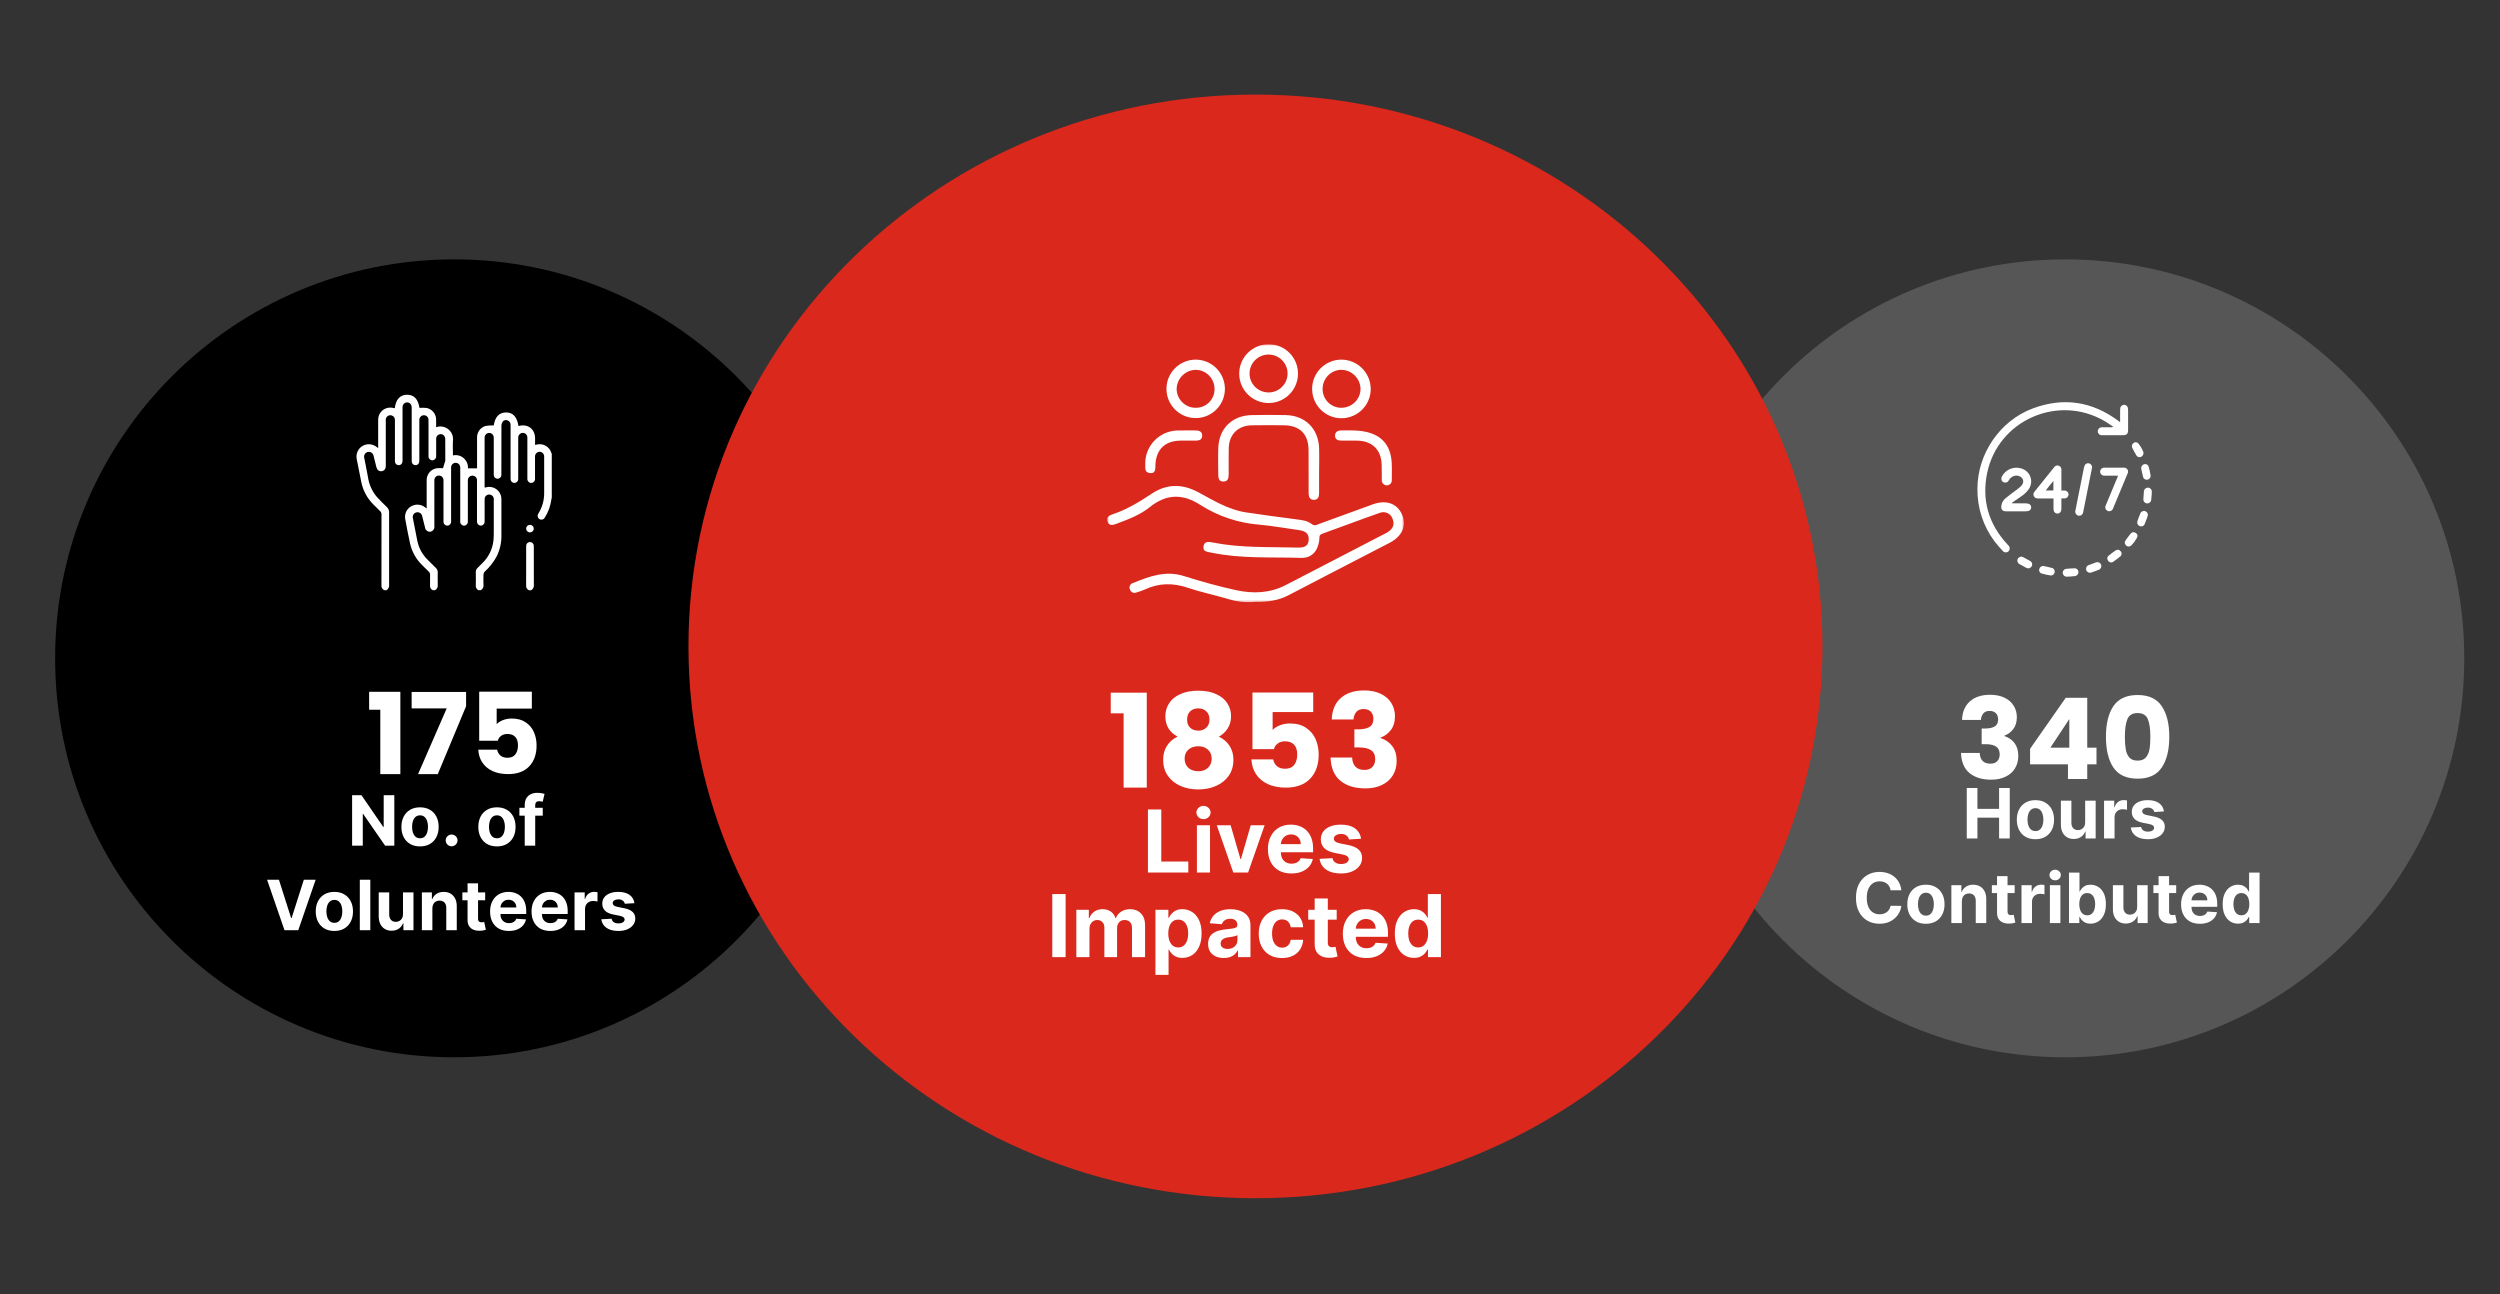 <svg width="1153" height="597" viewBox="0 0 1153 597" fill="none" xmlns="http://www.w3.org/2000/svg">
<rect x="0" y="0" width="1153" height="597" fill="#333333" stroke="none"/>
<path d="M209.42 487.62C311.04 487.62 393.42 405.241 393.42 303.62C393.42 202 311.04 119.62 209.42 119.62C107.8 119.62 25.42 202 25.42 303.62C25.42 405.241 107.8 487.62 209.42 487.62Z" fill="black"/>
<path d="M952.52 487.62C1054.14 487.62 1136.52 405.241 1136.52 303.62C1136.52 202 1054.14 119.62 952.52 119.62C850.9 119.62 768.52 202 768.52 303.62C768.52 405.241 850.9 487.62 952.52 487.62Z" fill="#565656"/>
<path d="M579.02 552.62C723.443 552.62 840.52 438.677 840.52 298.12C840.52 157.564 723.443 43.62 579.02 43.62C434.598 43.62 317.52 157.564 317.52 298.12C317.52 438.677 434.598 552.62 579.02 552.62Z" fill="#DA281C"/>
<path d="M170.244 327.328V319.06H184.648V357.02H175.392V327.328H170.244ZM214.963 325.716L201.911 357.02H192.811L206.019 326.704H189.847V319.112H214.963V325.716ZM245.287 326.808H229.063V333.984C229.756 333.221 230.727 332.597 231.975 332.112C233.223 331.626 234.575 331.384 236.031 331.384C238.631 331.384 240.78 331.973 242.479 333.152C244.212 334.33 245.477 335.856 246.275 337.728C247.072 339.6 247.471 341.628 247.471 343.812C247.471 347.868 246.327 351.092 244.039 353.484C241.751 355.841 238.527 357.02 234.367 357.02C231.593 357.02 229.184 356.552 227.139 355.616C225.093 354.645 223.516 353.31 222.407 351.612C221.297 349.913 220.691 347.954 220.587 345.736H229.271C229.479 346.81 229.981 347.712 230.779 348.44C231.576 349.133 232.668 349.48 234.055 349.48C235.684 349.48 236.897 348.96 237.695 347.92C238.492 346.88 238.891 345.493 238.891 343.76C238.891 342.061 238.475 340.761 237.643 339.86C236.811 338.958 235.597 338.508 234.003 338.508C232.824 338.508 231.853 338.802 231.091 339.392C230.328 339.946 229.825 340.692 229.583 341.628H221.003V319.008H245.287V326.808Z" fill="white"/>
<path d="M181.859 366.747V390.02H177.609L167.484 375.372H167.313V390.02H162.393V366.747H166.711L176.756 381.383H176.961V366.747H181.859ZM193.72 390.36C191.954 390.36 190.428 389.985 189.14 389.235C187.86 388.478 186.871 387.425 186.174 386.076C185.477 384.72 185.129 383.148 185.129 381.36C185.129 379.557 185.477 377.982 186.174 376.633C186.871 375.277 187.86 374.224 189.14 373.474C190.428 372.717 191.954 372.338 193.72 372.338C195.485 372.338 197.007 372.717 198.288 373.474C199.576 374.224 200.568 375.277 201.265 376.633C201.962 377.982 202.31 379.557 202.31 381.36C202.31 383.148 201.962 384.72 201.265 386.076C200.568 387.425 199.576 388.478 198.288 389.235C197.007 389.985 195.485 390.36 193.72 390.36ZM193.742 386.61C194.545 386.61 195.216 386.383 195.754 385.929C196.292 385.467 196.697 384.838 196.97 384.042C197.25 383.247 197.39 382.342 197.39 381.326C197.39 380.311 197.25 379.406 196.97 378.61C196.697 377.815 196.292 377.186 195.754 376.724C195.216 376.262 194.545 376.031 193.742 376.031C192.932 376.031 192.25 376.262 191.697 376.724C191.151 377.186 190.738 377.815 190.458 378.61C190.185 379.406 190.049 380.311 190.049 381.326C190.049 382.342 190.185 383.247 190.458 384.042C190.738 384.838 191.151 385.467 191.697 385.929C192.25 386.383 192.932 386.61 193.742 386.61ZM208.288 390.315C207.538 390.315 206.894 390.05 206.356 389.52C205.826 388.982 205.56 388.338 205.56 387.588C205.56 386.845 205.826 386.209 206.356 385.679C206.894 385.148 207.538 384.883 208.288 384.883C209.015 384.883 209.651 385.148 210.197 385.679C210.742 386.209 211.015 386.845 211.015 387.588C211.015 388.088 210.886 388.546 210.629 388.963C210.379 389.372 210.049 389.701 209.64 389.951C209.231 390.194 208.78 390.315 208.288 390.315ZM229.188 390.36C227.423 390.36 225.897 389.985 224.609 389.235C223.328 388.478 222.34 387.425 221.643 386.076C220.946 384.72 220.597 383.148 220.597 381.36C220.597 379.557 220.946 377.982 221.643 376.633C222.34 375.277 223.328 374.224 224.609 373.474C225.897 372.717 227.423 372.338 229.188 372.338C230.953 372.338 232.476 372.717 233.756 373.474C235.044 374.224 236.037 375.277 236.734 376.633C237.431 377.982 237.779 379.557 237.779 381.36C237.779 383.148 237.431 384.72 236.734 386.076C236.037 387.425 235.044 388.478 233.756 389.235C232.476 389.985 230.953 390.36 229.188 390.36ZM229.211 386.61C230.014 386.61 230.685 386.383 231.222 385.929C231.76 385.467 232.166 384.838 232.438 384.042C232.719 383.247 232.859 382.342 232.859 381.326C232.859 380.311 232.719 379.406 232.438 378.61C232.166 377.815 231.76 377.186 231.222 376.724C230.685 376.262 230.014 376.031 229.211 376.031C228.4 376.031 227.719 376.262 227.166 376.724C226.62 377.186 226.207 377.815 225.927 378.61C225.654 379.406 225.518 380.311 225.518 381.326C225.518 382.342 225.654 383.247 225.927 384.042C226.207 384.838 226.62 385.467 227.166 385.929C227.719 386.383 228.4 386.61 229.211 386.61ZM250.313 372.565V376.201H239.541V372.565H250.313ZM242.006 390.02V371.304C242.006 370.038 242.253 368.989 242.745 368.156C243.245 367.323 243.927 366.698 244.791 366.281C245.654 365.864 246.635 365.656 247.734 365.656C248.476 365.656 249.154 365.713 249.768 365.826C250.389 365.94 250.851 366.042 251.154 366.133L250.291 369.77C250.101 369.709 249.866 369.652 249.586 369.599C249.313 369.546 249.033 369.52 248.745 369.52C248.033 369.52 247.537 369.686 247.256 370.02C246.976 370.345 246.836 370.804 246.836 371.395V390.02H242.006Z" fill="white"/>
<path d="M128.647 405.747L134.272 423.429H134.488L140.124 405.747H145.579L137.556 429.02H131.215L123.181 405.747H128.647ZM154.207 429.36C152.442 429.36 150.915 428.985 149.627 428.235C148.347 427.478 147.358 426.425 146.661 425.076C145.964 423.72 145.616 422.148 145.616 420.36C145.616 418.557 145.964 416.982 146.661 415.633C147.358 414.277 148.347 413.224 149.627 412.474C150.915 411.717 152.442 411.338 154.207 411.338C155.972 411.338 157.495 411.717 158.775 412.474C160.063 413.224 161.055 414.277 161.752 415.633C162.449 416.982 162.798 418.557 162.798 420.36C162.798 422.148 162.449 423.72 161.752 425.076C161.055 426.425 160.063 427.478 158.775 428.235C157.495 428.985 155.972 429.36 154.207 429.36ZM154.23 425.61C155.033 425.61 155.703 425.383 156.241 424.929C156.779 424.467 157.184 423.838 157.457 423.042C157.737 422.247 157.877 421.342 157.877 420.326C157.877 419.311 157.737 418.406 157.457 417.61C157.184 416.815 156.779 416.186 156.241 415.724C155.703 415.262 155.033 415.031 154.23 415.031C153.419 415.031 152.737 415.262 152.184 415.724C151.639 416.186 151.226 416.815 150.945 417.61C150.673 418.406 150.536 419.311 150.536 420.326C150.536 421.342 150.673 422.247 150.945 423.042C151.226 423.838 151.639 424.467 152.184 424.929C152.737 425.383 153.419 425.61 154.23 425.61ZM170.786 405.747V429.02H165.945V405.747H170.786ZM185.857 421.588V411.565H190.698V429.02H186.051V425.849H185.869C185.475 426.872 184.82 427.694 183.903 428.315C182.994 428.936 181.884 429.247 180.573 429.247C179.407 429.247 178.38 428.982 177.494 428.451C176.607 427.921 175.914 427.167 175.414 426.19C174.922 425.213 174.672 424.042 174.664 422.679V411.565H179.505V421.815C179.513 422.845 179.789 423.66 180.335 424.258C180.88 424.857 181.611 425.156 182.528 425.156C183.111 425.156 183.657 425.023 184.164 424.758C184.672 424.485 185.081 424.084 185.392 423.554C185.71 423.023 185.865 422.368 185.857 421.588ZM199.411 418.929V429.02H194.57V411.565H199.184V414.645H199.389C199.775 413.629 200.423 412.826 201.332 412.235C202.241 411.637 203.343 411.338 204.639 411.338C205.851 411.338 206.908 411.603 207.809 412.133C208.711 412.663 209.411 413.421 209.911 414.406C210.411 415.383 210.661 416.55 210.661 417.906V429.02H205.82V418.77C205.828 417.701 205.555 416.868 205.002 416.27C204.449 415.663 203.688 415.36 202.718 415.36C202.067 415.36 201.491 415.501 200.991 415.781C200.499 416.061 200.112 416.47 199.832 417.008C199.559 417.538 199.419 418.179 199.411 418.929ZM223.761 411.565V415.201H213.249V411.565H223.761ZM215.636 407.383H220.477V423.656C220.477 424.103 220.545 424.451 220.681 424.701C220.818 424.944 221.007 425.114 221.249 425.213C221.499 425.311 221.787 425.36 222.113 425.36C222.34 425.36 222.568 425.342 222.795 425.304C223.022 425.258 223.196 425.224 223.318 425.201L224.079 428.804C223.837 428.879 223.496 428.967 223.056 429.065C222.617 429.171 222.083 429.235 221.454 429.258C220.287 429.304 219.265 429.148 218.386 428.792C217.515 428.436 216.837 427.883 216.352 427.133C215.867 426.383 215.628 425.436 215.636 424.292V407.383ZM234.681 429.36C232.886 429.36 231.34 428.997 230.045 428.27C228.757 427.535 227.765 426.497 227.068 425.156C226.371 423.807 226.022 422.213 226.022 420.372C226.022 418.576 226.371 417.001 227.068 415.645C227.765 414.288 228.746 413.232 230.011 412.474C231.284 411.717 232.776 411.338 234.488 411.338C235.64 411.338 236.712 411.523 237.704 411.895C238.704 412.258 239.575 412.807 240.318 413.542C241.068 414.277 241.651 415.201 242.068 416.315C242.484 417.421 242.693 418.717 242.693 420.201V421.531H227.954V418.531H238.136C238.136 417.834 237.984 417.217 237.681 416.679C237.378 416.141 236.958 415.72 236.42 415.417C235.89 415.107 235.272 414.951 234.568 414.951C233.833 414.951 233.181 415.122 232.613 415.463C232.052 415.796 231.613 416.247 231.295 416.815C230.977 417.376 230.814 418.001 230.806 418.69V421.542C230.806 422.406 230.965 423.152 231.284 423.781C231.609 424.41 232.068 424.895 232.659 425.235C233.249 425.576 233.95 425.747 234.761 425.747C235.299 425.747 235.791 425.671 236.238 425.52C236.685 425.368 237.068 425.141 237.386 424.838C237.704 424.535 237.946 424.163 238.113 423.724L242.59 424.02C242.363 425.095 241.897 426.035 241.193 426.838C240.496 427.633 239.594 428.254 238.488 428.701C237.39 429.141 236.121 429.36 234.681 429.36ZM253.806 429.36C252.011 429.36 250.465 428.997 249.17 428.27C247.882 427.535 246.89 426.497 246.193 425.156C245.496 423.807 245.147 422.213 245.147 420.372C245.147 418.576 245.496 417.001 246.193 415.645C246.89 414.288 247.871 413.232 249.136 412.474C250.409 411.717 251.901 411.338 253.613 411.338C254.765 411.338 255.837 411.523 256.829 411.895C257.829 412.258 258.7 412.807 259.443 413.542C260.193 414.277 260.776 415.201 261.193 416.315C261.609 417.421 261.818 418.717 261.818 420.201V421.531H247.079V418.531H257.261C257.261 417.834 257.109 417.217 256.806 416.679C256.503 416.141 256.083 415.72 255.545 415.417C255.015 415.107 254.397 414.951 253.693 414.951C252.958 414.951 252.306 415.122 251.738 415.463C251.177 415.796 250.738 416.247 250.42 416.815C250.102 417.376 249.939 418.001 249.931 418.69V421.542C249.931 422.406 250.09 423.152 250.409 423.781C250.734 424.41 251.193 424.895 251.784 425.235C252.374 425.576 253.075 425.747 253.886 425.747C254.424 425.747 254.916 425.671 255.363 425.52C255.81 425.368 256.193 425.141 256.511 424.838C256.829 424.535 257.071 424.163 257.238 423.724L261.715 424.02C261.488 425.095 261.022 426.035 260.318 426.838C259.621 427.633 258.719 428.254 257.613 428.701C256.515 429.141 255.246 429.36 253.806 429.36ZM264.977 429.02V411.565H269.67V414.61H269.852C270.17 413.527 270.704 412.709 271.454 412.156C272.204 411.595 273.068 411.315 274.045 411.315C274.287 411.315 274.549 411.33 274.829 411.36C275.109 411.391 275.356 411.432 275.568 411.485V415.781C275.34 415.713 275.026 415.652 274.624 415.599C274.223 415.546 273.856 415.52 273.522 415.52C272.81 415.52 272.174 415.675 271.613 415.985C271.06 416.288 270.621 416.713 270.295 417.258C269.977 417.804 269.818 418.432 269.818 419.145V429.02H264.977ZM292.593 416.542L288.161 416.815C288.086 416.436 287.923 416.095 287.673 415.792C287.423 415.482 287.093 415.235 286.684 415.054C286.283 414.864 285.802 414.77 285.241 414.77C284.491 414.77 283.858 414.929 283.343 415.247C282.828 415.557 282.57 415.974 282.57 416.497C282.57 416.913 282.737 417.266 283.07 417.554C283.404 417.842 283.976 418.073 284.786 418.247L287.945 418.883C289.642 419.232 290.908 419.792 291.741 420.565C292.574 421.338 292.991 422.353 292.991 423.61C292.991 424.754 292.654 425.758 291.98 426.622C291.313 427.485 290.396 428.16 289.23 428.645C288.07 429.122 286.733 429.36 285.218 429.36C282.908 429.36 281.067 428.879 279.695 427.917C278.332 426.948 277.533 425.629 277.298 423.963L282.059 423.713C282.203 424.417 282.552 424.955 283.105 425.326C283.658 425.69 284.366 425.872 285.23 425.872C286.078 425.872 286.76 425.709 287.275 425.383C287.798 425.05 288.063 424.622 288.07 424.099C288.063 423.66 287.877 423.3 287.514 423.02C287.15 422.732 286.589 422.512 285.832 422.36L282.809 421.758C281.105 421.417 279.836 420.826 279.002 419.985C278.177 419.145 277.764 418.073 277.764 416.77C277.764 415.648 278.067 414.682 278.673 413.872C279.286 413.061 280.146 412.436 281.252 411.997C282.366 411.557 283.669 411.338 285.161 411.338C287.366 411.338 289.101 411.804 290.366 412.735C291.639 413.667 292.381 414.936 292.593 416.542Z" fill="white"/>
<path d="M254.48 209.55V229.45C254.42 229.73 254.34 230.01 254.3 230.29C253.91 233.33 252.86 236.24 251.2 238.81C250.73 239.63 249.68 239.91 248.86 239.44C248.85 239.44 248.84 239.43 248.83 239.42C248 238.94 247.72 237.88 248.18 237.04C248.26 236.88 248.36 236.74 248.45 236.58C250.13 233.8 251 230.61 250.97 227.37C250.97 221.91 250.97 216.45 250.97 211C250.97 210.77 250.97 210.53 250.95 210.3C250.86 209.14 249.85 208.28 248.7 208.37C247.64 208.45 246.81 209.31 246.76 210.37C246.74 210.63 246.75 210.9 246.75 211.16C246.75 214.36 246.75 217.56 246.75 220.76C246.86 221.74 246.15 222.62 245.17 222.73C245.11 222.73 245.05 222.74 244.98 222.74C243.98 222.71 243.19 221.87 243.22 220.87C243.22 220.82 243.22 220.78 243.22 220.73V202.51C243.22 202.22 243.23 201.92 243.21 201.63C243.15 200.47 242.16 199.58 241 199.65C239.95 199.71 239.1 200.54 239.02 201.59C239 201.88 238.99 202.18 239 202.47V220.25C239.01 220.54 239 220.84 238.99 221.13C238.91 222.09 238.07 222.81 237.1 222.73C236.25 222.66 235.58 221.99 235.5 221.14C235.48 220.85 235.47 220.55 235.48 220.26V196.93C235.49 196.52 235.48 196.1 235.45 195.69C235.41 194.84 234.83 194.11 234.01 193.87C233.25 193.54 232.36 193.78 231.86 194.44C231.49 194.99 231.28 195.63 231.26 196.29C231.22 203.63 231.23 210.96 231.23 218.3C231.23 218.59 231.25 218.89 231.22 219.18C231.14 220.14 230.3 220.86 229.34 220.79C228.5 220.72 227.82 220.06 227.74 219.22C227.72 218.93 227.71 218.63 227.72 218.34V203.37C227.72 202.81 227.74 202.25 227.71 201.7C227.67 200.59 226.78 199.7 225.67 199.67C224.53 199.65 223.57 200.53 223.51 201.67C223.49 201.9 223.5 202.14 223.5 202.37V224.85C223.66 224.85 223.83 224.82 223.99 224.8C226.95 223.89 230.1 225.55 231.01 228.52C231.21 229.17 231.29 229.84 231.25 230.52C231.25 236.12 231.25 241.73 231.25 247.33C231.25 250.63 230.46 253.88 228.96 256.81C227.53 259.38 225.7 261.7 223.52 263.67C223.2 264.02 223.01 264.47 222.99 264.95C222.93 266.56 222.92 268.18 222.99 269.79C223.11 270.77 222.62 271.73 221.76 272.21H220.7C219.82 271.81 219.31 270.88 219.43 269.93C219.49 267.94 219.48 265.94 219.43 263.94C219.39 263.14 219.72 262.37 220.32 261.85C221.14 261.09 221.91 260.29 222.69 259.49C225.44 256.75 227.16 253.16 227.58 249.3C227.7 248.02 227.75 246.73 227.73 245.44C227.75 240.45 227.75 235.46 227.73 230.48C227.88 229.31 227.06 228.25 225.89 228.1C224.72 227.95 223.66 228.77 223.51 229.94C223.49 230.13 223.49 230.32 223.51 230.51C223.51 232.53 223.51 234.56 223.51 236.58C223.51 237.9 223.52 239.22 223.51 240.54C223.56 241.52 222.81 242.37 221.82 242.42C221.79 242.42 221.75 242.42 221.72 242.42C220.73 242.38 219.96 241.55 219.99 240.56C219.99 240.3 219.99 240.03 219.99 239.77V221.64C220.09 220.49 219.24 219.48 218.09 219.38C218.04 219.38 217.98 219.38 217.93 219.38C216.76 219.35 215.8 220.27 215.77 221.44C215.77 221.51 215.77 221.58 215.77 221.65C215.77 221.88 215.77 222.12 215.77 222.35V239.87C215.77 240.11 215.77 240.34 215.77 240.57C215.82 241.54 215.08 242.37 214.11 242.42C213.14 242.47 212.31 241.73 212.26 240.76C212.26 240.69 212.26 240.61 212.26 240.54C212.24 237.55 212.26 234.55 212.26 231.56C212.26 226.48 212.26 221.41 212.26 216.33C212.26 216.09 212.26 215.86 212.26 215.63C212.28 214.46 211.36 213.48 210.19 213.44C209.02 213.43 208.06 214.37 208.05 215.54C208.05 215.57 208.05 215.61 208.05 215.64C208.03 219.22 208.05 222.8 208.05 226.38C208.05 230.87 208.05 235.36 208.05 239.85V240.47C208.15 241.44 207.45 242.31 206.48 242.41C205.51 242.51 204.64 241.81 204.54 240.84C204.53 240.71 204.53 240.58 204.54 240.46C204.54 234.71 204.54 228.96 204.54 223.21C204.54 222.62 204.56 222.04 204.54 221.45C204.55 220.29 203.62 219.34 202.46 219.32C201.3 219.3 200.35 220.24 200.33 221.4C200.31 221.66 200.33 221.93 200.33 222.19V242.35C200.33 242.59 200.33 242.82 200.33 243.05C200.34 244.16 199.52 245.09 198.42 245.22C197.35 245.35 196.36 244.66 196.11 243.62C195.62 241.78 195.2 239.92 194.72 238.08C194.52 236.88 193.38 236.08 192.18 236.28C190.98 236.48 190.18 237.62 190.38 238.82C190.39 238.9 190.41 238.99 190.44 239.07C191.1 242.49 191.75 245.92 192.45 249.33C193.09 252.57 194.67 255.56 196.99 257.91C198.33 259.27 199.67 260.62 201.04 261.95C201.61 262.47 201.92 263.21 201.89 263.98C201.86 265.89 201.84 267.8 201.89 269.7C202.03 270.71 201.55 271.7 200.67 272.21H199.61C198.72 271.82 198.2 270.89 198.33 269.93C198.39 268.35 198.31 266.76 198.36 265.18C198.4 264.57 198.14 263.97 197.67 263.57C196.66 262.63 195.71 261.63 194.73 260.66C191.93 257.95 189.98 254.48 189.12 250.68C188.29 246.93 187.59 243.16 186.89 239.38C186.47 237.09 187.52 234.78 189.52 233.58C191.53 232.35 194.09 232.48 195.96 233.91C196.2 234.09 196.44 234.28 196.78 234.53V233.44C196.78 229.45 196.76 225.46 196.78 221.47C196.74 218.77 198.66 216.44 201.32 215.97C202.31 215.87 203.32 215.86 204.31 215.94C204.62 214.94 204.98 213.78 205.33 212.62C205.36 212.51 205.37 212.39 205.37 212.27C205.37 208.95 205.39 205.64 205.35 202.32C205.32 201.85 205.15 201.41 204.88 201.03C204.36 200.32 203.44 200.03 202.61 200.33C201.73 200.59 201.14 201.4 201.16 202.32C201.14 204.75 201.16 207.19 201.16 209.63C201.16 209.89 201.16 210.16 201.16 210.42C201.2 211.43 200.41 212.27 199.4 212.31C199.39 212.31 199.37 212.31 199.36 212.31C198.38 212.28 197.6 211.46 197.63 210.48C197.63 210.44 197.63 210.41 197.63 210.37C197.63 205.88 197.63 201.39 197.63 196.9C197.63 195.81 197.66 194.73 197.62 193.64C197.64 192.48 196.71 191.52 195.54 191.5C195.35 191.5 195.16 191.52 194.97 191.57C193.93 191.85 193.26 192.85 193.4 193.92C193.4 199.99 193.4 206.07 193.4 212.14C193.41 212.55 193.37 212.96 193.27 213.35C193.04 214.14 192.25 214.64 191.43 214.52C190.61 214.44 189.96 213.78 189.9 212.95C189.87 212.63 189.88 212.3 189.88 211.98C189.88 204.11 189.88 196.25 189.88 188.39C189.89 187.95 189.85 187.52 189.75 187.09C189.49 186.11 188.55 185.48 187.55 185.58C186.55 185.68 185.76 186.48 185.67 187.49C185.64 187.81 185.65 188.13 185.65 188.46C185.65 196.35 185.65 204.25 185.65 212.14C185.66 212.58 185.61 213.02 185.49 213.44C185.23 214.19 184.46 214.65 183.68 214.52C182.89 214.44 182.26 213.82 182.16 213.03C182.13 212.74 182.13 212.44 182.14 212.15V197.71C182.14 196.36 182.17 195.01 182.13 193.66C182.15 192.49 181.23 191.53 180.06 191.51C178.89 191.49 177.93 192.41 177.91 193.58C177.91 193.68 177.91 193.77 177.92 193.87C177.92 200.85 177.92 207.84 177.92 214.82C177.92 216.29 177.22 217.18 175.99 217.32C174.77 217.46 173.9 216.75 173.55 215.31C173.14 213.63 172.74 211.95 172.31 210.28C172.13 209.07 170.99 208.24 169.78 208.42C169.71 208.43 169.64 208.45 169.57 208.46C168.37 208.78 167.67 210.02 167.99 211.21C167.99 211.23 168 211.26 168.01 211.28C168.57 214.16 169.17 217.03 169.68 219.91C170.15 223.33 171.58 226.55 173.81 229.18C175.28 230.82 176.86 232.35 178.44 233.88C179.13 234.52 179.51 235.44 179.46 236.38C179.44 247.47 179.44 258.56 179.46 269.66C179.58 270.66 179.13 271.64 178.29 272.2H177.24C176.32 271.81 175.78 270.85 175.92 269.86C175.94 259 175.92 248.14 175.95 237.29C175.99 236.71 175.75 236.14 175.32 235.75C174.23 234.73 173.18 233.66 172.14 232.59C169.36 229.81 167.45 226.28 166.65 222.44C165.91 218.88 165.22 215.31 164.53 211.75C164.03 209.38 165.08 206.95 167.15 205.7C169.23 204.46 171.86 204.65 173.74 206.17C173.93 206.31 174.12 206.45 174.41 206.66C174.41 202.21 174.39 197.92 174.41 193.64C174.35 190.57 176.79 188.04 179.85 187.98C180.11 187.98 180.37 187.98 180.64 188.02C181.12 188.06 181.6 188.18 182.08 188.27C182.52 184.28 184.46 182.13 187.61 182.06C190.9 181.99 192.83 184.02 193.47 188.12C194.57 188.03 195.68 188.04 196.78 188.15C199.35 188.7 201.18 190.98 201.15 193.61C201.18 194.73 201.15 195.86 201.15 197.02C204.18 195.93 207.53 197.51 208.61 200.54C208.91 201.39 209.02 202.29 208.91 203.19C208.77 205.18 208.89 207.18 208.89 209.18V210.04C210.69 209.63 212.58 210.13 213.94 211.38C215.24 212.55 215.93 214.25 215.82 216H220.02V215.15C220.02 210.72 220.01 206.29 220.02 201.86C219.93 199.36 221.56 197.12 223.97 196.44C225.21 196.24 226.46 196.16 227.72 196.2C228.34 192.26 230.16 190.25 233.36 190.22C236.56 190.19 238.45 192.23 239.12 196.46C239.21 196.46 239.29 196.45 239.38 196.43C243.47 195.38 246.77 197.91 246.78 202.12V205.21C247.09 205.14 247.29 205.09 247.49 205.04C250.42 204.29 253.42 205.98 254.29 208.88C254.36 209.1 254.45 209.31 254.53 209.53" fill="white"/>
<path d="M243.92 272.23C243.05 271.82 242.54 270.9 242.65 269.95C242.68 264.05 242.67 258.16 242.67 252.26C242.67 252.08 242.67 251.91 242.67 251.73C242.66 250.81 243.38 250.04 244.31 250C245.26 249.93 246.09 250.64 246.17 251.59C246.17 251.59 246.17 251.59 246.17 251.6C246.2 251.92 246.2 252.24 246.19 252.57C246.19 258.29 246.17 264.01 246.21 269.73C246.34 270.73 245.85 271.72 244.98 272.23H243.92Z" fill="white"/>
<path d="M246.18 243.811C246.16 244.761 245.39 245.531 244.43 245.551C243.47 245.561 242.68 244.801 242.67 243.841C242.67 243.811 242.67 243.781 242.67 243.751C242.69 242.801 243.47 242.051 244.41 242.061C244.41 242.061 244.43 242.061 244.44 242.061C245.4 242.061 246.17 242.841 246.17 243.801" fill="white"/>
<path d="M904.892 332.032C905.031 328.323 906.244 325.463 908.532 323.452C910.82 321.442 913.923 320.436 917.84 320.436C920.44 320.436 922.659 320.887 924.496 321.788C926.368 322.69 927.772 323.92 928.708 325.48C929.679 327.04 930.164 328.791 930.164 330.732C930.164 333.02 929.592 334.892 928.448 336.348C927.304 337.77 925.97 338.74 924.444 339.26V339.468C926.42 340.127 927.98 341.219 929.124 342.744C930.268 344.27 930.84 346.228 930.84 348.62C930.84 350.77 930.338 352.676 929.332 354.34C928.362 355.97 926.923 357.252 925.016 358.188C923.144 359.124 920.908 359.592 918.308 359.592C914.148 359.592 910.82 358.57 908.324 356.524C905.863 354.479 904.563 351.394 904.424 347.268H913.056C913.091 348.794 913.524 350.007 914.356 350.908C915.188 351.775 916.402 352.208 917.996 352.208C919.348 352.208 920.388 351.827 921.116 351.064C921.879 350.267 922.26 349.227 922.26 347.944C922.26 346.28 921.723 345.084 920.648 344.356C919.608 343.594 917.927 343.212 915.604 343.212H913.94V335.984H915.604C917.372 335.984 918.794 335.69 919.868 335.1C920.978 334.476 921.532 333.384 921.532 331.824C921.532 330.576 921.186 329.606 920.492 328.912C919.799 328.219 918.846 327.872 917.632 327.872C916.315 327.872 915.327 328.271 914.668 329.068C914.044 329.866 913.68 330.854 913.576 332.032H904.892ZM936.273 352.52V345.344L952.705 321.84H962.637V344.824H966.901V352.52H962.637V359.28H953.745V352.52H936.273ZM954.369 331.616L945.633 344.824H954.369V331.616ZM971.256 339.78C971.256 333.818 972.4 329.12 974.688 325.688C977.011 322.256 980.737 320.54 985.868 320.54C990.999 320.54 994.708 322.256 996.996 325.688C999.319 329.12 1000.48 333.818 1000.48 339.78C1000.48 345.812 999.319 350.544 996.996 353.976C994.708 357.408 990.999 359.124 985.868 359.124C980.737 359.124 977.011 357.408 974.688 353.976C972.4 350.544 971.256 345.812 971.256 339.78ZM991.744 339.78C991.744 336.279 991.363 333.592 990.6 331.72C989.837 329.814 988.26 328.86 985.868 328.86C983.476 328.86 981.899 329.814 981.136 331.72C980.373 333.592 979.992 336.279 979.992 339.78C979.992 342.138 980.131 344.096 980.408 345.656C980.685 347.182 981.24 348.43 982.072 349.4C982.939 350.336 984.204 350.804 985.868 350.804C987.532 350.804 988.78 350.336 989.612 349.4C990.479 348.43 991.051 347.182 991.328 345.656C991.605 344.096 991.744 342.138 991.744 339.78Z" fill="white"/>
<path d="M907.073 386.71V363.437H911.993V373.04H921.982V363.437H926.891V386.71H921.982V377.096H911.993V386.71H907.073ZM938.743 387.051C936.978 387.051 935.452 386.676 934.164 385.926C932.884 385.168 931.895 384.115 931.198 382.767C930.501 381.411 930.153 379.839 930.153 378.051C930.153 376.248 930.501 374.672 931.198 373.324C931.895 371.968 932.884 370.915 934.164 370.165C935.452 369.407 936.978 369.028 938.743 369.028C940.509 369.028 942.031 369.407 943.312 370.165C944.6 370.915 945.592 371.968 946.289 373.324C946.986 374.672 947.334 376.248 947.334 378.051C947.334 379.839 946.986 381.411 946.289 382.767C945.592 384.115 944.6 385.168 943.312 385.926C942.031 386.676 940.509 387.051 938.743 387.051ZM938.766 383.301C939.569 383.301 940.24 383.074 940.778 382.619C941.315 382.157 941.721 381.528 941.993 380.733C942.274 379.937 942.414 379.032 942.414 378.017C942.414 377.002 942.274 376.096 941.993 375.301C941.721 374.505 941.315 373.877 940.778 373.415C940.24 372.952 939.569 372.721 938.766 372.721C937.956 372.721 937.274 372.952 936.721 373.415C936.175 373.877 935.762 374.505 935.482 375.301C935.209 376.096 935.073 377.002 935.073 378.017C935.073 379.032 935.209 379.937 935.482 380.733C935.762 381.528 936.175 382.157 936.721 382.619C937.274 383.074 937.956 383.301 938.766 383.301ZM961.675 379.278V369.255H966.516V386.71H961.868V383.54H961.687C961.293 384.562 960.637 385.384 959.721 386.005C958.812 386.627 957.702 386.937 956.391 386.937C955.225 386.937 954.198 386.672 953.312 386.142C952.425 385.611 951.732 384.858 951.232 383.88C950.74 382.903 950.49 381.733 950.482 380.369V369.255H955.323V379.505C955.331 380.536 955.607 381.35 956.153 381.949C956.698 382.547 957.429 382.846 958.346 382.846C958.929 382.846 959.475 382.714 959.982 382.449C960.49 382.176 960.899 381.774 961.209 381.244C961.528 380.714 961.683 380.058 961.675 379.278ZM970.388 386.71V369.255H975.082V372.301H975.263C975.582 371.218 976.116 370.399 976.866 369.846C977.616 369.286 978.479 369.005 979.457 369.005C979.699 369.005 979.96 369.021 980.241 369.051C980.521 369.081 980.767 369.123 980.979 369.176V373.471C980.752 373.403 980.438 373.343 980.036 373.29C979.635 373.236 979.267 373.21 978.934 373.21C978.222 373.21 977.585 373.365 977.025 373.676C976.472 373.979 976.032 374.403 975.707 374.949C975.388 375.494 975.229 376.123 975.229 376.835V386.71H970.388ZM998.005 374.233L993.573 374.505C993.497 374.127 993.334 373.786 993.084 373.483C992.834 373.172 992.505 372.926 992.096 372.744C991.694 372.555 991.213 372.46 990.653 372.46C989.903 372.46 989.27 372.619 988.755 372.937C988.24 373.248 987.982 373.665 987.982 374.187C987.982 374.604 988.149 374.956 988.482 375.244C988.815 375.532 989.387 375.763 990.198 375.937L993.357 376.574C995.054 376.922 996.319 377.483 997.153 378.255C997.986 379.028 998.403 380.043 998.403 381.301C998.403 382.445 998.065 383.449 997.391 384.312C996.725 385.176 995.808 385.85 994.641 386.335C993.482 386.812 992.145 387.051 990.63 387.051C988.319 387.051 986.478 386.57 985.107 385.608C983.743 384.638 982.944 383.32 982.709 381.653L987.471 381.403C987.615 382.108 987.963 382.646 988.516 383.017C989.069 383.38 989.778 383.562 990.641 383.562C991.49 383.562 992.172 383.399 992.687 383.074C993.209 382.74 993.475 382.312 993.482 381.79C993.475 381.35 993.289 380.99 992.925 380.71C992.562 380.422 992.001 380.202 991.243 380.051L988.221 379.449C986.516 379.108 985.247 378.517 984.414 377.676C983.588 376.835 983.175 375.763 983.175 374.46C983.175 373.339 983.478 372.373 984.084 371.562C984.698 370.752 985.558 370.127 986.664 369.687C987.778 369.248 989.081 369.028 990.573 369.028C992.778 369.028 994.512 369.494 995.778 370.426C997.05 371.358 997.793 372.627 998.005 374.233Z" fill="white"/>
<path d="M876.907 410.585H871.93C871.839 409.941 871.653 409.369 871.373 408.869C871.093 408.361 870.733 407.93 870.293 407.574C869.854 407.218 869.346 406.945 868.771 406.755C868.202 406.566 867.585 406.471 866.918 406.471C865.714 406.471 864.664 406.771 863.771 407.369C862.877 407.96 862.183 408.824 861.691 409.96C861.199 411.089 860.952 412.46 860.952 414.074C860.952 415.733 861.199 417.127 861.691 418.255C862.191 419.384 862.888 420.236 863.782 420.812C864.676 421.388 865.71 421.676 866.884 421.676C867.543 421.676 868.153 421.589 868.714 421.415C869.282 421.24 869.786 420.986 870.225 420.653C870.664 420.312 871.028 419.899 871.316 419.415C871.611 418.93 871.816 418.377 871.93 417.755L876.907 417.778C876.778 418.846 876.456 419.877 875.941 420.869C875.433 421.854 874.748 422.736 873.884 423.517C873.028 424.29 872.005 424.903 870.816 425.358C869.634 425.805 868.297 426.028 866.805 426.028C864.729 426.028 862.873 425.558 861.236 424.619C859.608 423.68 858.32 422.32 857.373 420.54C856.433 418.759 855.964 416.604 855.964 414.074C855.964 411.536 856.441 409.377 857.396 407.596C858.35 405.816 859.646 404.46 861.282 403.528C862.918 402.589 864.759 402.119 866.805 402.119C868.153 402.119 869.403 402.308 870.555 402.687C871.714 403.066 872.74 403.619 873.634 404.346C874.528 405.066 875.255 405.949 875.816 406.994C876.384 408.04 876.748 409.236 876.907 410.585ZM888.231 426.051C886.466 426.051 884.939 425.676 883.651 424.926C882.371 424.168 881.382 423.115 880.685 421.767C879.988 420.411 879.64 418.839 879.64 417.051C879.64 415.248 879.988 413.672 880.685 412.324C881.382 410.968 882.371 409.915 883.651 409.165C884.939 408.407 886.466 408.028 888.231 408.028C889.996 408.028 891.519 408.407 892.799 409.165C894.087 409.915 895.079 410.968 895.776 412.324C896.473 413.672 896.822 415.248 896.822 417.051C896.822 418.839 896.473 420.411 895.776 421.767C895.079 423.115 894.087 424.168 892.799 424.926C891.519 425.676 889.996 426.051 888.231 426.051ZM888.254 422.301C889.057 422.301 889.727 422.074 890.265 421.619C890.803 421.157 891.208 420.528 891.481 419.733C891.761 418.937 891.901 418.032 891.901 417.017C891.901 416.002 891.761 415.096 891.481 414.301C891.208 413.505 890.803 412.877 890.265 412.415C889.727 411.952 889.057 411.721 888.254 411.721C887.443 411.721 886.761 411.952 886.208 412.415C885.663 412.877 885.25 413.505 884.969 414.301C884.697 415.096 884.56 416.002 884.56 417.017C884.56 418.032 884.697 418.937 884.969 419.733C885.25 420.528 885.663 421.157 886.208 421.619C886.761 422.074 887.443 422.301 888.254 422.301ZM904.81 415.619V425.71H899.969V408.255H904.583V411.335H904.788C905.174 410.32 905.822 409.517 906.731 408.926C907.64 408.327 908.742 408.028 910.038 408.028C911.25 408.028 912.307 408.293 913.208 408.824C914.11 409.354 914.81 410.111 915.31 411.096C915.81 412.074 916.06 413.24 916.06 414.596V425.71H911.219V415.46C911.227 414.392 910.954 413.558 910.401 412.96C909.848 412.354 909.087 412.051 908.117 412.051C907.466 412.051 906.89 412.191 906.39 412.471C905.897 412.752 905.511 413.161 905.231 413.699C904.958 414.229 904.818 414.869 904.81 415.619ZM929.16 408.255V411.892H918.648V408.255H929.16ZM921.035 404.074H925.876V420.346C925.876 420.793 925.944 421.142 926.08 421.392C926.217 421.634 926.406 421.805 926.648 421.903C926.898 422.002 927.186 422.051 927.512 422.051C927.739 422.051 927.967 422.032 928.194 421.994C928.421 421.949 928.595 421.915 928.717 421.892L929.478 425.494C929.236 425.57 928.895 425.657 928.455 425.755C928.016 425.861 927.482 425.926 926.853 425.949C925.686 425.994 924.664 425.839 923.785 425.483C922.914 425.127 922.236 424.574 921.751 423.824C921.266 423.074 921.027 422.127 921.035 420.983V404.074ZM932.313 425.71V408.255H937.006V411.301H937.188C937.506 410.218 938.04 409.399 938.79 408.846C939.54 408.286 940.404 408.005 941.381 408.005C941.624 408.005 941.885 408.021 942.165 408.051C942.446 408.081 942.692 408.123 942.904 408.176V412.471C942.677 412.403 942.362 412.343 941.961 412.29C941.559 412.236 941.192 412.21 940.859 412.21C940.146 412.21 939.51 412.365 938.95 412.676C938.396 412.979 937.957 413.403 937.631 413.949C937.313 414.494 937.154 415.123 937.154 415.835V425.71H932.313ZM945.407 425.71V408.255H950.248V425.71H945.407ZM947.839 406.005C947.119 406.005 946.502 405.767 945.986 405.29C945.479 404.805 945.225 404.225 945.225 403.551C945.225 402.884 945.479 402.312 945.986 401.835C946.502 401.35 947.119 401.108 947.839 401.108C948.558 401.108 949.172 401.35 949.68 401.835C950.195 402.312 950.452 402.884 950.452 403.551C950.452 404.225 950.195 404.805 949.68 405.29C949.172 405.767 948.558 406.005 947.839 406.005ZM954.217 425.71V402.437H959.057V411.187H959.205C959.417 410.718 959.724 410.24 960.126 409.755C960.535 409.263 961.065 408.854 961.717 408.528C962.376 408.195 963.194 408.028 964.171 408.028C965.444 408.028 966.618 408.361 967.694 409.028C968.77 409.687 969.629 410.683 970.273 412.017C970.917 413.343 971.239 415.005 971.239 417.005C971.239 418.952 970.925 420.596 970.296 421.937C969.675 423.271 968.826 424.282 967.751 424.971C966.682 425.653 965.486 425.994 964.16 425.994C963.22 425.994 962.421 425.839 961.762 425.528C961.111 425.218 960.576 424.827 960.16 424.358C959.743 423.88 959.425 423.399 959.205 422.915H958.989V425.71H954.217ZM958.955 416.983C958.955 418.021 959.099 418.926 959.387 419.699C959.675 420.471 960.092 421.074 960.637 421.505C961.182 421.93 961.845 422.142 962.626 422.142C963.414 422.142 964.08 421.926 964.626 421.494C965.171 421.055 965.584 420.449 965.864 419.676C966.152 418.896 966.296 417.998 966.296 416.983C966.296 415.975 966.156 415.089 965.876 414.324C965.595 413.558 965.182 412.96 964.637 412.528C964.092 412.096 963.421 411.88 962.626 411.88C961.838 411.88 961.171 412.089 960.626 412.505C960.088 412.922 959.675 413.513 959.387 414.278C959.099 415.043 958.955 415.945 958.955 416.983ZM985.663 418.278V408.255H990.504V425.71H985.856V422.54H985.674C985.28 423.562 984.625 424.384 983.708 425.005C982.799 425.627 981.689 425.937 980.379 425.937C979.212 425.937 978.185 425.672 977.299 425.142C976.413 424.611 975.719 423.858 975.219 422.88C974.727 421.903 974.477 420.733 974.469 419.369V408.255H979.31V418.505C979.318 419.536 979.594 420.35 980.14 420.949C980.685 421.547 981.416 421.846 982.333 421.846C982.916 421.846 983.462 421.714 983.969 421.449C984.477 421.176 984.886 420.774 985.197 420.244C985.515 419.714 985.67 419.058 985.663 418.278ZM1003.66 408.255V411.892H993.148V408.255H1003.66ZM995.535 404.074H1000.38V420.346C1000.38 420.793 1000.44 421.142 1000.58 421.392C1000.72 421.634 1000.91 421.805 1001.15 421.903C1001.4 422.002 1001.69 422.051 1002.01 422.051C1002.24 422.051 1002.47 422.032 1002.69 421.994C1002.92 421.949 1003.1 421.915 1003.22 421.892L1003.98 425.494C1003.74 425.57 1003.39 425.657 1002.96 425.755C1002.52 425.861 1001.98 425.926 1001.35 425.949C1000.19 425.994 999.164 425.839 998.285 425.483C997.414 425.127 996.736 424.574 996.251 423.824C995.766 423.074 995.527 422.127 995.535 420.983V404.074ZM1014.58 426.051C1012.78 426.051 1011.24 425.687 1009.94 424.96C1008.66 424.225 1007.66 423.187 1006.97 421.846C1006.27 420.498 1005.92 418.903 1005.92 417.062C1005.92 415.267 1006.27 413.691 1006.97 412.335C1007.66 410.979 1008.64 409.922 1009.91 409.165C1011.18 408.407 1012.67 408.028 1014.39 408.028C1015.54 408.028 1016.61 408.214 1017.6 408.585C1018.6 408.949 1019.47 409.498 1020.22 410.233C1020.97 410.968 1021.55 411.892 1021.97 413.005C1022.38 414.111 1022.59 415.407 1022.59 416.892V418.221H1007.85V415.221H1018.03C1018.03 414.524 1017.88 413.907 1017.58 413.369C1017.28 412.831 1016.86 412.411 1016.32 412.108C1015.79 411.797 1015.17 411.642 1014.47 411.642C1013.73 411.642 1013.08 411.812 1012.51 412.153C1011.95 412.486 1011.51 412.937 1011.19 413.505C1010.88 414.066 1010.71 414.691 1010.71 415.38V418.233C1010.71 419.096 1010.86 419.843 1011.18 420.471C1011.51 421.1 1011.97 421.585 1012.56 421.926C1013.15 422.267 1013.85 422.437 1014.66 422.437C1015.2 422.437 1015.69 422.361 1016.14 422.21C1016.58 422.058 1016.97 421.831 1017.28 421.528C1017.6 421.225 1017.85 420.854 1018.01 420.415L1022.49 420.71C1022.26 421.786 1021.8 422.725 1021.09 423.528C1020.39 424.324 1019.49 424.945 1018.39 425.392C1017.29 425.831 1016.02 426.051 1014.58 426.051ZM1032.18 425.994C1030.86 425.994 1029.66 425.653 1028.58 424.971C1027.51 424.282 1026.66 423.271 1026.03 421.937C1025.41 420.596 1025.1 418.952 1025.1 417.005C1025.1 415.005 1025.42 413.343 1026.07 412.017C1026.71 410.683 1027.57 409.687 1028.64 409.028C1029.71 408.361 1030.89 408.028 1032.17 408.028C1033.15 408.028 1033.96 408.195 1034.61 408.528C1035.27 408.854 1035.8 409.263 1036.21 409.755C1036.61 410.24 1036.92 410.718 1037.14 411.187H1037.28V402.437H1042.11V425.71H1037.34V422.915H1037.14C1036.91 423.399 1036.59 423.88 1036.17 424.358C1035.76 424.827 1035.23 425.218 1034.57 425.528C1033.92 425.839 1033.12 425.994 1032.18 425.994ZM1033.72 422.142C1034.5 422.142 1035.16 421.93 1035.69 421.505C1036.24 421.074 1036.66 420.471 1036.94 419.699C1037.24 418.926 1037.39 418.021 1037.39 416.983C1037.39 415.945 1037.24 415.043 1036.96 414.278C1036.67 413.513 1036.25 412.922 1035.71 412.505C1035.16 412.089 1034.5 411.88 1033.72 411.88C1032.92 411.88 1032.25 412.096 1031.71 412.528C1031.16 412.96 1030.75 413.558 1030.47 414.324C1030.19 415.089 1030.05 415.975 1030.05 416.983C1030.05 417.998 1030.19 418.896 1030.47 419.676C1030.75 420.449 1031.17 421.055 1031.71 421.494C1032.25 421.926 1032.92 422.142 1033.72 422.142Z" fill="white"/>
<mask id="mask0_331_186" style="mask-type:luminance" maskUnits="userSpaceOnUse" x="908" y="182" width="89" height="89">
<path d="M996.52 182.09H908.52V270.09H996.52V182.09Z" fill="white"/>
</mask>
<g mask="url(#mask0_331_186)">
<path d="M977.8 194.67V189.33C977.79 188.93 977.81 188.53 977.88 188.14C978.08 187.17 979.03 186.54 980 186.74C980.69 186.88 981.23 187.42 981.39 188.1C981.46 188.41 981.48 188.72 981.48 189.03C981.48 192.14 981.48 195.26 981.48 198.37C981.48 200.05 980.81 200.72 979.16 200.72C975.96 200.72 972.76 200.73 969.56 200.72C968.55 200.84 967.63 200.12 967.51 199.11C967.47 198.79 967.51 198.46 967.65 198.16C967.95 197.45 968.67 197.01 969.43 197.07C970.86 197.07 972.29 197.07 973.71 197.07C974.04 197.08 974.36 197 974.63 196.82C973.31 195.95 972.03 195.02 970.68 194.23C949.19 181.63 921.52 193.78 916.47 218.18C913.9 230.62 917.12 241.64 925.76 251.01C925.97 251.24 926.21 251.45 926.41 251.7C927.07 252.44 927.03 253.56 926.32 254.26C925.64 254.94 924.54 254.95 923.85 254.27C923.83 254.25 923.8 254.22 923.78 254.2C922.36 252.72 921.02 251.16 919.77 249.53C914.6 242.54 911.86 234.05 911.99 225.35C912.03 209.23 922.35 194.08 937.42 188.41C951.65 183.07 964.93 185.08 977.11 194.2C977.28 194.33 977.46 194.45 977.79 194.68" fill="white"/>
<path d="M927.99 232.149H934.22C935.89 232.149 936.78 232.799 936.77 234.009C936.76 235.219 935.88 235.829 934.19 235.829C931.22 235.829 928.25 235.829 925.28 235.829C923.5 235.829 922.79 234.979 923.03 233.229C923.18 231.969 923.8 230.809 924.76 229.969C926.14 228.779 927.63 227.729 929.08 226.619C930.03 225.889 931.03 225.219 931.9 224.399C933.16 223.229 933.42 221.819 932.74 220.709C931.85 219.539 930.32 219.059 928.92 219.509C927.84 219.819 926.93 220.569 926.43 221.579C926.07 222.339 925.22 222.729 924.41 222.509C923.64 222.389 923.06 221.749 923.03 220.969C923.01 220.549 923.1 220.119 923.29 219.749C925.25 216.049 929.84 214.639 933.55 216.599C933.59 216.619 933.63 216.639 933.67 216.659C936.64 218.349 937.67 222.129 935.98 225.099C935.95 225.159 935.91 225.219 935.87 225.279C934.95 226.699 933.74 227.899 932.32 228.819C930.86 229.859 929.39 230.869 927.92 231.889L928.02 232.139" fill="white"/>
<path d="M947.07 229.88C944.66 229.88 942.35 229.87 940.04 229.88C939.19 230 938.37 229.56 937.99 228.8C937.66 228.04 937.84 227.16 938.45 226.6C941.4 222.93 944.35 219.26 947.29 215.59C947.81 214.71 948.94 214.42 949.82 214.94C950.46 215.32 950.81 216.04 950.71 216.77C950.71 219.57 950.71 222.36 950.71 225.16V226.24C951.25 226.24 951.72 226.22 952.19 226.24C953.19 226.24 954.01 227.04 954.01 228.04C954.01 229.04 953.21 229.86 952.21 229.86C951.76 229.88 951.3 229.86 950.71 229.86V232.01C950.71 232.89 950.71 233.78 950.71 234.66C950.7 236.02 949.97 236.88 948.86 236.85C947.77 236.82 947.07 235.98 947.07 234.68C947.07 233.11 947.07 231.55 947.07 229.86M947.02 226.19V221.78L943.49 226.19H947.02Z" fill="white"/>
<path d="M976.85 219.38H971.35C971.09 219.38 970.84 219.38 970.58 219.38C969.55 219.45 968.66 218.67 968.58 217.64C968.58 217.59 968.58 217.54 968.58 217.49C968.61 216.47 969.45 215.67 970.47 215.69C970.51 215.69 970.55 215.69 970.58 215.69C973.55 215.67 976.52 215.66 979.49 215.69C980.49 215.6 981.38 216.34 981.47 217.34C981.5 217.71 981.42 218.09 981.24 218.41C979.02 223.78 976.78 229.15 974.53 234.51C974.23 235.47 973.21 236.01 972.24 235.71C971.28 235.41 970.74 234.39 971.04 233.42C971.07 233.31 971.12 233.2 971.17 233.1C972.93 228.83 974.71 224.57 976.49 220.31C976.61 220.03 976.7 219.74 976.85 219.35" fill="white"/>
<path d="M957.13 235.73C957.54 233.66 957.97 231.43 958.42 229.19C959.32 224.66 960.23 220.13 961.14 215.6C961.42 214.22 962.21 213.5 963.3 213.68C964.29 213.82 964.99 214.74 964.85 215.73C964.84 215.81 964.82 215.88 964.8 215.95C963.84 220.79 962.88 225.62 961.91 230.46C961.53 232.39 961.15 234.32 960.75 236.25C960.63 237.26 959.71 237.97 958.7 237.84C958.69 237.84 958.68 237.84 958.66 237.84C957.65 237.67 956.97 236.73 957.12 235.72" fill="white"/>
<path d="M987.7 242.75C986.7 242.86 985.81 242.14 985.7 241.14C985.68 240.92 985.7 240.7 985.75 240.48C986.16 239.21 986.63 237.95 987.15 236.72C987.55 235.81 988.61 235.4 989.52 235.8C990.35 236.16 990.78 237.08 990.52 237.95C990.11 239.22 989.62 240.47 989.12 241.71C988.9 242.31 988.34 242.72 987.7 242.75Z" fill="white"/>
<path d="M962.09 262.28C962.09 261.53 962.57 260.87 963.28 260.64C964.4 260.21 965.51 259.78 966.64 259.39C967.56 259.01 968.6 259.45 968.98 260.36C968.99 260.39 969 260.42 969.01 260.45C969.37 261.36 968.93 262.38 968.02 262.74C968 262.74 967.98 262.75 967.96 262.76C966.8 263.24 965.63 263.69 964.44 264.06C963.5 264.38 962.49 263.87 962.17 262.93C962.1 262.72 962.07 262.49 962.08 262.27" fill="white"/>
<path d="M987.51 216.1C987.41 215.18 988 214.33 988.89 214.1C989.73 213.84 990.62 214.28 990.93 215.1C991.34 216.52 991.66 217.97 991.88 219.43C991.9 220.42 991.11 221.23 990.12 221.25C989.39 221.26 988.73 220.83 988.45 220.16C988.06 218.76 987.8 217.33 987.52 216.1" fill="white"/>
<path d="M985.81 247.159C985.79 248.269 983.2 251.739 982.31 251.969C981.61 252.199 980.84 251.969 980.39 251.389C979.86 250.819 979.79 249.959 980.24 249.329C981.01 248.209 981.84 247.109 982.71 246.059C983.2 245.449 984.05 245.279 984.73 245.639C985.36 245.879 985.79 246.479 985.82 247.159" fill="white"/>
<path d="M935.24 262.12C934.99 262.07 934.75 261.99 934.53 261.89C933.47 261.33 932.41 260.78 931.38 260.17C930.5 259.72 930.15 258.64 930.6 257.75C930.62 257.72 930.63 257.69 930.65 257.66C931.15 256.78 932.27 256.48 933.15 256.99C933.16 256.99 933.17 257 933.18 257.01C934.24 257.56 935.29 258.13 936.33 258.73C937.06 259.12 937.42 259.98 937.18 260.78C936.94 261.64 936.12 262.21 935.23 262.12" fill="white"/>
<path d="M992.38 227.88C992.3 228.73 992.24 229.58 992.15 230.43C992.12 231.42 991.29 232.2 990.3 232.16C990.27 232.16 990.24 232.16 990.2 232.16C989.23 232.11 988.48 231.29 988.52 230.32C988.52 230.27 988.52 230.22 988.53 230.18C988.58 229.01 988.65 227.84 988.76 226.68C988.78 225.68 989.61 224.88 990.61 224.9C990.66 224.9 990.71 224.9 990.76 224.9C991.77 225 992.51 225.89 992.41 226.9C992.41 226.91 992.41 226.92 992.41 226.93C992.41 227.24 992.37 227.56 992.34 227.87H992.38" fill="white"/>
<path d="M973.81 259.39C973.04 259.43 972.33 258.98 972.05 258.25C971.72 257.61 971.87 256.83 972.41 256.36C973.5 255.45 974.64 254.59 975.82 253.79C976.57 253.34 977.53 253.53 978.05 254.22C978.64 254.86 978.64 255.85 978.05 256.49C976.89 257.49 975.62 258.36 974.37 259.26C974.19 259.34 974 259.39 973.81 259.39Z" fill="white"/>
<path d="M988.57 208.669C988.7 209.559 988.19 210.419 987.35 210.739C986.6 211.039 985.75 210.759 985.32 210.069C984.62 208.899 983.96 207.689 983.36 206.469C983.04 205.739 983.26 204.879 983.9 204.389C984.5 203.839 985.4 203.809 986.03 204.319C987.14 205.599 988.01 207.069 988.58 208.659" fill="white"/>
<path d="M942.51 261.05C943.72 261.32 945.18 261.59 946.6 262C947.5 262.41 947.9 263.47 947.48 264.37C947.18 265.03 946.52 265.44 945.8 265.42C944.37 265.2 942.95 264.89 941.55 264.49C940.72 264.2 940.26 263.33 940.5 262.48C940.7 261.56 941.57 260.94 942.51 261.04" fill="white"/>
<path d="M954.42 265.899C954.05 265.919 953.68 265.969 953.31 265.969C952.32 266.049 951.45 265.329 951.35 264.339C951.23 263.369 951.92 262.469 952.89 262.349C952.93 262.349 952.97 262.349 953.01 262.339C954.26 262.209 955.51 262.129 956.77 262.099C957.72 262.059 958.53 262.799 958.57 263.749C958.57 263.759 958.57 263.769 958.57 263.779C958.64 264.739 957.94 265.579 956.98 265.689C956.13 265.799 955.28 265.849 954.42 265.929V265.889" fill="white"/>
</g>
<path d="M512.27 328.99V319.45H528.89V363.25H518.21V328.99H512.27ZM543.108 339.73C539.348 337.73 537.468 334.59 537.468 330.31C537.468 328.15 538.028 326.19 539.148 324.43C540.268 322.63 541.968 321.21 544.248 320.17C546.528 319.09 549.328 318.55 552.648 318.55C555.968 318.55 558.748 319.09 560.988 320.17C563.268 321.21 564.968 322.63 566.088 324.43C567.208 326.19 567.768 328.15 567.768 330.31C567.768 332.47 567.248 334.35 566.208 335.95C565.208 337.55 563.848 338.81 562.128 339.73C564.288 340.77 565.948 342.21 567.108 344.05C568.268 345.85 568.848 347.97 568.848 350.41C568.848 353.25 568.128 355.71 566.688 357.79C565.248 359.83 563.288 361.39 560.808 362.47C558.368 363.55 555.648 364.09 552.648 364.09C549.648 364.09 546.908 363.55 544.428 362.47C541.988 361.39 540.048 359.83 538.608 357.79C537.168 355.71 536.448 353.25 536.448 350.41C536.448 347.93 537.028 345.79 538.188 343.99C539.348 342.15 540.988 340.73 543.108 339.73ZM557.808 331.87C557.808 330.23 557.328 328.97 556.368 328.09C555.448 327.17 554.208 326.71 552.648 326.71C551.088 326.71 549.828 327.17 548.868 328.09C547.948 329.01 547.488 330.29 547.488 331.93C547.488 333.49 547.968 334.73 548.928 335.65C549.888 336.53 551.128 336.97 552.648 336.97C554.168 336.97 555.408 336.51 556.368 335.59C557.328 334.67 557.808 333.43 557.808 331.87ZM552.648 344.17C550.768 344.17 549.248 344.69 548.088 345.73C546.928 346.73 546.348 348.13 546.348 349.93C546.348 351.61 546.908 352.99 548.028 354.07C549.188 355.15 550.728 355.69 552.648 355.69C554.568 355.69 556.068 355.15 557.148 354.07C558.268 352.99 558.828 351.61 558.828 349.93C558.828 348.17 558.248 346.77 557.088 345.73C555.968 344.69 554.488 344.17 552.648 344.17ZM605.655 328.39H586.935V336.67C587.735 335.79 588.855 335.07 590.295 334.51C591.735 333.95 593.295 333.67 594.975 333.67C597.975 333.67 600.455 334.35 602.415 335.71C604.415 337.07 605.875 338.83 606.795 340.99C607.715 343.15 608.175 345.49 608.175 348.01C608.175 352.69 606.855 356.41 604.215 359.17C601.575 361.89 597.855 363.25 593.055 363.25C589.855 363.25 587.075 362.71 584.715 361.63C582.355 360.51 580.535 358.97 579.255 357.01C577.975 355.05 577.275 352.79 577.155 350.23H587.175C587.415 351.47 587.995 352.51 588.915 353.35C589.835 354.15 591.095 354.55 592.695 354.55C594.575 354.55 595.975 353.95 596.895 352.75C597.815 351.55 598.275 349.95 598.275 347.95C598.275 345.99 597.795 344.49 596.835 343.45C595.875 342.41 594.475 341.89 592.635 341.89C591.275 341.89 590.155 342.23 589.275 342.91C588.395 343.55 587.815 344.41 587.535 345.49H577.635V319.39H605.655V328.39ZM614.198 331.81C614.358 327.53 615.758 324.23 618.398 321.91C621.038 319.59 624.618 318.43 629.138 318.43C632.138 318.43 634.698 318.95 636.818 319.99C638.978 321.03 640.598 322.45 641.678 324.25C642.798 326.05 643.358 328.07 643.358 330.31C643.358 332.95 642.698 335.11 641.378 336.79C640.058 338.43 638.518 339.55 636.758 340.15V340.39C639.038 341.15 640.838 342.41 642.158 344.17C643.478 345.93 644.138 348.19 644.138 350.95C644.138 353.43 643.558 355.63 642.398 357.55C641.278 359.43 639.618 360.91 637.418 361.99C635.258 363.07 632.678 363.61 629.678 363.61C624.878 363.61 621.038 362.43 618.158 360.07C615.318 357.71 613.818 354.15 613.658 349.39H623.618C623.658 351.15 624.158 352.55 625.118 353.59C626.078 354.59 627.478 355.09 629.318 355.09C630.878 355.09 632.078 354.65 632.918 353.77C633.798 352.85 634.238 351.65 634.238 350.17C634.238 348.25 633.618 346.87 632.378 346.03C631.178 345.15 629.238 344.71 626.558 344.71H624.638V336.37H626.558C628.598 336.37 630.238 336.03 631.478 335.35C632.758 334.63 633.398 333.37 633.398 331.57C633.398 330.13 632.998 329.01 632.198 328.21C631.398 327.41 630.298 327.01 628.898 327.01C627.378 327.01 626.238 327.47 625.478 328.39C624.758 329.31 624.338 330.45 624.218 331.81H614.198Z" fill="white"/>
<path d="M529.428 402.42V373.329H535.579V397.349H548.05V402.42H529.428ZM552.01 402.42V380.602H558.061V402.42H552.01ZM555.05 377.789C554.15 377.789 553.378 377.491 552.734 376.894C552.1 376.288 551.783 375.564 551.783 374.721C551.783 373.888 552.1 373.173 552.734 372.576C553.378 371.97 554.15 371.667 555.05 371.667C555.949 371.667 556.716 371.97 557.351 372.576C557.995 373.173 558.317 373.888 558.317 374.721C558.317 375.564 557.995 376.288 557.351 376.894C556.716 377.491 555.949 377.789 555.05 377.789ZM583.249 380.602L575.621 402.42H568.803L561.175 380.602H567.568L572.099 396.213H572.326L576.843 380.602H583.249ZM595.586 402.846C593.342 402.846 591.41 402.392 589.791 401.482C588.181 400.564 586.94 399.267 586.069 397.59C585.198 395.905 584.762 393.911 584.762 391.61C584.762 389.366 585.198 387.396 586.069 385.701C586.94 384.006 588.166 382.685 589.748 381.738C591.339 380.791 593.204 380.318 595.345 380.318C596.784 380.318 598.124 380.55 599.364 381.014C600.614 381.468 601.703 382.155 602.631 383.073C603.569 383.992 604.298 385.147 604.819 386.539C605.34 387.922 605.6 389.541 605.6 391.397V393.059H587.177V389.309H599.904C599.904 388.438 599.715 387.666 599.336 386.994C598.957 386.321 598.432 385.796 597.759 385.417C597.096 385.029 596.325 384.835 595.444 384.835C594.525 384.835 593.711 385.048 593.001 385.474C592.3 385.891 591.751 386.454 591.353 387.164C590.955 387.865 590.752 388.646 590.742 389.508V393.073C590.742 394.153 590.941 395.086 591.339 395.872C591.746 396.658 592.319 397.264 593.058 397.69C593.796 398.116 594.672 398.329 595.685 398.329C596.358 398.329 596.973 398.234 597.532 398.045C598.091 397.856 598.569 397.571 598.967 397.193C599.364 396.814 599.667 396.35 599.876 395.801L605.472 396.17C605.188 397.515 604.606 398.689 603.725 399.693C602.854 400.687 601.727 401.463 600.345 402.022C598.971 402.571 597.385 402.846 595.586 402.846ZM627.702 386.823L622.163 387.164C622.068 386.691 621.864 386.265 621.552 385.886C621.239 385.498 620.827 385.19 620.316 384.963C619.814 384.726 619.213 384.607 618.512 384.607C617.575 384.607 616.784 384.806 616.14 385.204C615.496 385.592 615.174 386.113 615.174 386.767C615.174 387.287 615.382 387.728 615.799 388.088C616.216 388.447 616.931 388.736 617.944 388.954L621.893 389.749C624.014 390.185 625.595 390.886 626.637 391.852C627.679 392.818 628.2 394.087 628.2 395.659C628.2 397.088 627.778 398.343 626.935 399.423C626.102 400.502 624.956 401.345 623.498 401.951C622.049 402.548 620.378 402.846 618.484 402.846C615.595 402.846 613.294 402.245 611.58 401.042C609.876 399.83 608.877 398.182 608.583 396.099L614.535 395.786C614.715 396.667 615.15 397.339 615.842 397.803C616.533 398.258 617.418 398.485 618.498 398.485C619.559 398.485 620.411 398.282 621.055 397.874C621.708 397.458 622.04 396.923 622.049 396.269C622.04 395.72 621.808 395.27 621.353 394.92C620.898 394.56 620.198 394.285 619.251 394.096L615.472 393.343C613.342 392.917 611.755 392.178 610.714 391.127C609.682 390.076 609.166 388.736 609.166 387.107C609.166 385.706 609.544 384.499 610.302 383.485C611.069 382.472 612.144 381.691 613.526 381.142C614.918 380.592 616.547 380.318 618.413 380.318C621.168 380.318 623.337 380.9 624.918 382.065C626.509 383.23 627.437 384.816 627.702 386.823Z" fill="white"/>
<path d="M491.459 412.329V441.42H485.308V412.329H491.459ZM496.405 441.42V419.602H502.173V423.451H502.428C502.883 422.173 503.64 421.164 504.701 420.426C505.762 419.687 507.03 419.318 508.508 419.318C510.004 419.318 511.278 419.692 512.329 420.44C513.38 421.178 514.081 422.182 514.431 423.451H514.658C515.103 422.201 515.908 421.202 517.073 420.454C518.247 419.696 519.635 419.318 521.235 419.318C523.271 419.318 524.923 419.966 526.192 421.264C527.471 422.552 528.11 424.379 528.11 426.747V441.42H522.073V427.94C522.073 426.728 521.751 425.819 521.107 425.213C520.463 424.606 519.658 424.303 518.692 424.303C517.594 424.303 516.737 424.654 516.121 425.355C515.506 426.046 515.198 426.96 515.198 428.096V441.42H509.332V427.812C509.332 426.742 509.024 425.89 508.408 425.255C507.802 424.621 507.002 424.303 506.008 424.303C505.335 424.303 504.729 424.474 504.19 424.815C503.659 425.146 503.238 425.615 502.925 426.221C502.613 426.818 502.457 427.518 502.457 428.323V441.42H496.405ZM532.89 449.602V419.602H538.856V423.267H539.126C539.391 422.679 539.774 422.083 540.276 421.477C540.788 420.861 541.45 420.35 542.265 419.943C543.089 419.526 544.111 419.318 545.333 419.318C546.924 419.318 548.392 419.734 549.736 420.568C551.081 421.392 552.156 422.637 552.961 424.303C553.766 425.961 554.168 428.039 554.168 430.539C554.168 432.973 553.775 435.028 552.989 436.704C552.213 438.371 551.152 439.635 549.807 440.497C548.472 441.349 546.976 441.775 545.319 441.775C544.145 441.775 543.146 441.581 542.322 441.193C541.507 440.804 540.84 440.317 540.319 439.73C539.798 439.133 539.4 438.532 539.126 437.926H538.941V449.602H532.89ZM538.813 430.511C538.813 431.808 538.993 432.94 539.353 433.906C539.713 434.872 540.234 435.624 540.915 436.164C541.597 436.695 542.426 436.96 543.401 436.96C544.386 436.96 545.219 436.69 545.901 436.15C546.583 435.601 547.099 434.843 547.45 433.877C547.809 432.902 547.989 431.78 547.989 430.511C547.989 429.251 547.814 428.143 547.464 427.187C547.113 426.231 546.597 425.482 545.915 424.943C545.234 424.403 544.396 424.133 543.401 424.133C542.416 424.133 541.583 424.393 540.901 424.914C540.229 425.435 539.713 426.174 539.353 427.13C538.993 428.087 538.813 429.213 538.813 430.511ZM564.424 441.832C563.032 441.832 561.791 441.59 560.702 441.107C559.613 440.615 558.752 439.891 558.117 438.934C557.492 437.968 557.18 436.766 557.18 435.326C557.18 434.114 557.402 433.096 557.847 432.272C558.292 431.448 558.898 430.785 559.665 430.284C560.432 429.782 561.304 429.403 562.279 429.147C563.264 428.892 564.296 428.712 565.376 428.607C566.645 428.475 567.667 428.352 568.444 428.238C569.22 428.115 569.784 427.935 570.134 427.698C570.485 427.462 570.66 427.111 570.66 426.647V426.562C570.66 425.662 570.376 424.966 569.807 424.474C569.249 423.981 568.453 423.735 567.421 423.735C566.332 423.735 565.466 423.977 564.822 424.46C564.178 424.933 563.752 425.53 563.543 426.249L557.947 425.795C558.231 424.469 558.789 423.323 559.623 422.357C560.456 421.382 561.531 420.634 562.847 420.113C564.173 419.583 565.707 419.318 567.45 419.318C568.662 419.318 569.822 419.46 570.93 419.744C572.047 420.028 573.037 420.468 573.898 421.065C574.77 421.661 575.456 422.428 575.958 423.366C576.46 424.294 576.711 425.407 576.711 426.704V441.42H570.972V438.394H570.802C570.451 439.076 569.983 439.677 569.396 440.198C568.808 440.71 568.103 441.112 567.279 441.406C566.455 441.69 565.504 441.832 564.424 441.832ZM566.157 437.656C567.047 437.656 567.833 437.481 568.515 437.13C569.197 436.77 569.732 436.287 570.12 435.681C570.508 435.075 570.702 434.389 570.702 433.622V431.306C570.513 431.429 570.253 431.543 569.921 431.647C569.599 431.742 569.235 431.832 568.827 431.917C568.42 431.993 568.013 432.064 567.606 432.13C567.199 432.187 566.829 432.239 566.498 432.286C565.788 432.391 565.167 432.556 564.637 432.784C564.107 433.011 563.695 433.319 563.401 433.707C563.108 434.086 562.961 434.559 562.961 435.127C562.961 435.951 563.259 436.581 563.856 437.017C564.462 437.443 565.229 437.656 566.157 437.656ZM591.263 441.846C589.029 441.846 587.106 441.373 585.496 440.426C583.896 439.469 582.665 438.143 581.803 436.448C580.951 434.753 580.525 432.802 580.525 430.596C580.525 428.361 580.956 426.401 581.817 424.715C582.689 423.02 583.924 421.699 585.525 420.752C587.125 419.796 589.029 419.318 591.235 419.318C593.138 419.318 594.805 419.663 596.235 420.355C597.665 421.046 598.797 422.017 599.63 423.267C600.463 424.517 600.923 425.984 601.008 427.67H595.298C595.137 426.581 594.71 425.705 594.019 425.042C593.337 424.37 592.442 424.034 591.334 424.034C590.397 424.034 589.578 424.289 588.877 424.801C588.186 425.302 587.646 426.036 587.258 427.002C586.87 427.968 586.675 429.138 586.675 430.511C586.675 431.903 586.865 433.087 587.244 434.062C587.632 435.037 588.176 435.781 588.877 436.292C589.578 436.803 590.397 437.059 591.334 437.059C592.026 437.059 592.646 436.917 593.195 436.633C593.754 436.349 594.213 435.937 594.573 435.397C594.942 434.848 595.184 434.19 595.298 433.423H601.008C600.913 435.089 600.459 436.557 599.644 437.826C598.839 439.086 597.727 440.07 596.306 440.781C594.886 441.491 593.205 441.846 591.263 441.846ZM616.487 419.602V424.147H603.348V419.602H616.487ZM606.331 414.374H612.382V434.715C612.382 435.274 612.467 435.71 612.638 436.022C612.808 436.325 613.045 436.538 613.348 436.661C613.66 436.785 614.02 436.846 614.428 436.846C614.712 436.846 614.996 436.822 615.28 436.775C615.564 436.718 615.782 436.676 615.933 436.647L616.885 441.15C616.582 441.245 616.156 441.354 615.606 441.477C615.057 441.609 614.39 441.69 613.604 441.718C612.145 441.775 610.867 441.581 609.768 441.136C608.679 440.691 607.832 439.999 607.226 439.062C606.62 438.124 606.321 436.941 606.331 435.511V414.374ZM630.138 441.846C627.893 441.846 625.962 441.392 624.342 440.482C622.732 439.564 621.492 438.267 620.621 436.59C619.749 434.905 619.314 432.911 619.314 430.61C619.314 428.366 619.749 426.396 620.621 424.701C621.492 423.006 622.718 421.685 624.3 420.738C625.891 419.791 627.756 419.318 629.896 419.318C631.336 419.318 632.676 419.55 633.916 420.014C635.166 420.468 636.255 421.155 637.183 422.073C638.121 422.992 638.85 424.147 639.371 425.539C639.892 426.922 640.152 428.541 640.152 430.397V432.059H621.729V428.309H634.456C634.456 427.438 634.267 426.666 633.888 425.994C633.509 425.321 632.983 424.796 632.311 424.417C631.648 424.029 630.876 423.835 629.996 423.835C629.077 423.835 628.263 424.048 627.553 424.474C626.852 424.891 626.303 425.454 625.905 426.164C625.507 426.865 625.303 427.646 625.294 428.508V432.073C625.294 433.153 625.493 434.086 625.891 434.872C626.298 435.658 626.871 436.264 627.609 436.69C628.348 437.116 629.224 437.329 630.237 437.329C630.91 437.329 631.525 437.234 632.084 437.045C632.642 436.856 633.121 436.571 633.518 436.193C633.916 435.814 634.219 435.35 634.428 434.801L640.024 435.17C639.74 436.515 639.158 437.689 638.277 438.693C637.406 439.687 636.279 440.463 634.896 441.022C633.523 441.571 631.937 441.846 630.138 441.846ZM652.141 441.775C650.483 441.775 648.982 441.349 647.638 440.497C646.303 439.635 645.242 438.371 644.456 436.704C643.679 435.028 643.291 432.973 643.291 430.539C643.291 428.039 643.694 425.961 644.499 424.303C645.303 422.637 646.374 421.392 647.709 420.568C649.053 419.734 650.526 419.318 652.126 419.318C653.348 419.318 654.366 419.526 655.18 419.943C656.004 420.35 656.667 420.861 657.169 421.477C657.68 422.083 658.069 422.679 658.334 423.267H658.518V412.329H664.555V441.42H658.589V437.926H658.334C658.05 438.532 657.647 439.133 657.126 439.73C656.615 440.317 655.947 440.804 655.124 441.193C654.309 441.581 653.315 441.775 652.141 441.775ZM654.058 436.96C655.034 436.96 655.857 436.695 656.53 436.164C657.212 435.624 657.732 434.872 658.092 433.906C658.462 432.94 658.646 431.808 658.646 430.511C658.646 429.213 658.466 428.087 658.106 427.13C657.747 426.174 657.226 425.435 656.544 424.914C655.862 424.393 655.034 424.133 654.058 424.133C653.064 424.133 652.226 424.403 651.544 424.943C650.862 425.482 650.346 426.231 649.996 427.187C649.645 428.143 649.47 429.251 649.47 430.511C649.47 431.78 649.645 432.902 649.996 433.877C650.356 434.843 650.872 435.601 651.544 436.15C652.226 436.69 653.064 436.96 654.058 436.96Z" fill="white"/>
<mask id="mask1_331_186" style="mask-type:luminance" maskUnits="userSpaceOnUse" x="510" y="158" width="138" height="120">
<path d="M647.48 158.77H510.56V277.72H647.48V158.77Z" fill="white"/>
</mask>
<g mask="url(#mask1_331_186)">
<path d="M578.99 277.559C574.73 277.979 570.43 277.529 566.34 276.239C560.17 274.399 553.82 273.109 547.72 271.049C540.87 268.739 534.35 268.859 527.84 271.949C526.67 272.429 525.48 272.849 524.27 273.199C523.18 273.759 521.85 273.329 521.29 272.249C521.24 272.149 521.19 272.039 521.16 271.929C520.63 270.859 521.08 269.559 522.15 269.029C522.28 268.969 522.41 268.919 522.55 268.879C530.09 265.819 537.57 262.999 546.02 265.669C553.97 268.179 562.02 270.439 570.16 272.199C577.92 273.879 585.7 273.629 593.04 269.799C607.94 262.029 622.86 254.299 637.8 246.609C638.47 246.259 639.17 245.949 639.82 245.559C642.11 244.159 643.36 242.229 642.34 239.519C641.67 237.119 639.17 235.709 636.77 236.389C636.57 236.439 636.38 236.509 636.2 236.589C627.37 239.659 618.64 243.009 609.84 246.159C608.08 246.789 608.6 248.089 608.44 249.249C607.74 254.329 604.84 257.449 600.03 257.289C586.28 256.849 572.43 257.749 558.81 254.899C556.95 254.499 554.58 254.549 555.08 251.829C555.52 249.409 557.77 249.899 559.46 250.229C572.34 252.779 585.4 252.189 598.42 252.539C601.11 252.609 603.36 252.199 603.58 248.999C603.79 245.919 601.79 244.859 599.09 244.489C593.08 243.669 587.09 242.549 581.06 241.999C571.3 241.279 561.88 238.149 553.63 232.889C545.47 227.579 537.85 227.769 530.25 233.899C525.77 237.509 520.4 239.509 515.07 241.509C513.49 242.099 511.71 242.779 510.83 240.699C509.96 238.639 511.48 237.729 513.18 237.169C519.73 235.009 525.51 231.459 531.22 227.659C538.04 223.119 545.25 223.069 552.42 226.909C559.55 230.729 566.46 235.059 574.64 236.309C582.26 237.479 589.91 238.469 597.56 239.479C600.2 239.829 602.88 240.029 605.07 241.759C606.38 242.789 607.49 241.949 608.61 241.549C616.81 238.589 624.98 235.549 633.18 232.589C639.32 230.379 644.34 232.179 646.61 237.289C648.86 242.329 646.75 247.309 640.93 250.329C625.35 258.429 609.7 266.409 594.15 274.579C589.24 277.159 584.05 277.619 579.01 277.559" fill="white"/>
<path d="M608.36 216.739C608.36 220.279 608.36 223.819 608.36 227.359C608.36 229.019 607.93 230.549 605.94 230.529C603.97 230.509 603.54 228.979 603.54 227.319C603.52 220.749 603.56 214.169 603.51 207.599C603.45 200.139 599.48 196.199 592 196.139C587.07 196.099 582.14 196.049 577.21 196.159C570.91 196.309 566.84 200.409 566.7 206.689C566.61 210.609 566.69 214.529 566.67 218.449C566.67 220.159 566.55 221.999 564.33 222.099C562.02 222.199 561.87 220.339 561.86 218.639C561.83 214.589 561.73 210.539 561.88 206.499C562.21 197.629 568.25 191.669 577.14 191.449C582.45 191.319 587.76 191.319 593.07 191.439C601.91 191.649 608 197.669 608.36 206.499C608.5 209.909 608.38 213.329 608.38 216.739" fill="white"/>
<path d="M632.18 179.219C632.27 186.679 626.29 192.799 618.82 192.889C611.36 192.979 605.24 186.999 605.15 179.529C605.06 172.069 611.04 165.949 618.51 165.859H618.53C625.96 165.829 632.04 171.779 632.17 179.219M618.68 188.059C623.47 188.059 627.38 184.239 627.48 179.449C627.42 174.529 623.42 170.569 618.5 170.549C613.71 170.699 609.93 174.659 609.99 179.449C609.97 184.189 613.8 188.049 618.54 188.069C618.59 188.069 618.64 188.069 618.68 188.069" fill="white"/>
<path d="M585.12 158.77C592.58 158.77 598.62 164.8 598.63 172.26C598.66 179.75 592.62 185.85 585.14 185.88C577.65 185.91 571.56 179.87 571.52 172.39C571.49 164.9 577.53 158.81 585.01 158.77C585.05 158.77 585.08 158.77 585.12 158.77ZM593.83 172.16C593.76 167.32 589.77 163.45 584.93 163.52C580.23 163.59 576.42 167.36 576.29 172.06C576.19 176.9 580.04 180.91 584.89 181C589.73 181.1 593.74 177.25 593.83 172.4C593.83 172.32 593.83 172.24 593.83 172.15" fill="white"/>
<path d="M564.93 179.319C564.94 186.769 558.91 192.809 551.47 192.819C544.02 192.829 537.98 186.799 537.97 179.359C537.96 171.919 543.98 165.879 551.41 165.859C558.86 165.859 564.9 171.879 564.93 179.319ZM560.14 179.539C560.23 174.759 556.5 170.779 551.72 170.569C546.8 170.529 542.77 174.459 542.67 179.379C542.71 184.169 546.58 188.029 551.37 188.069C556.09 188.189 560.02 184.459 560.14 179.739C560.14 179.669 560.14 179.609 560.14 179.539Z" fill="white"/>
<path d="M623.41 198.52C633.91 198.52 640.11 202.55 641.56 210.81C642.16 214.25 641.85 217.86 641.9 221.39C641.98 222.67 641.01 223.76 639.74 223.85C638.47 223.94 637.37 222.96 637.28 221.69C637.28 221.6 637.28 221.51 637.28 221.42C637.24 219.02 637.3 216.61 637.22 214.21C637 207.5 632.9 203.41 626.2 203.23C623.8 203.17 621.39 203.2 618.99 203.21C617.34 203.22 615.74 202.93 615.72 200.95C615.7 199.07 617.11 198.46 618.86 198.51C620.38 198.55 621.9 198.51 623.41 198.51" fill="white"/>
<path d="M528.19 213.84C528.14 205.55 534.73 198.75 543.01 198.54C545.66 198.45 548.31 198.57 550.97 198.51C552.8 198.47 554.5 198.85 554.45 200.97C554.41 203.19 552.52 203.24 550.8 203.22C548.65 203.2 546.51 203.19 544.36 203.22C537.35 203.34 533.3 207.2 532.89 214.14C532.78 215.97 533.27 218.44 530.36 218.19C527.64 217.95 528.32 215.5 528.19 213.84Z" fill="white"/>
</g>
</svg>
